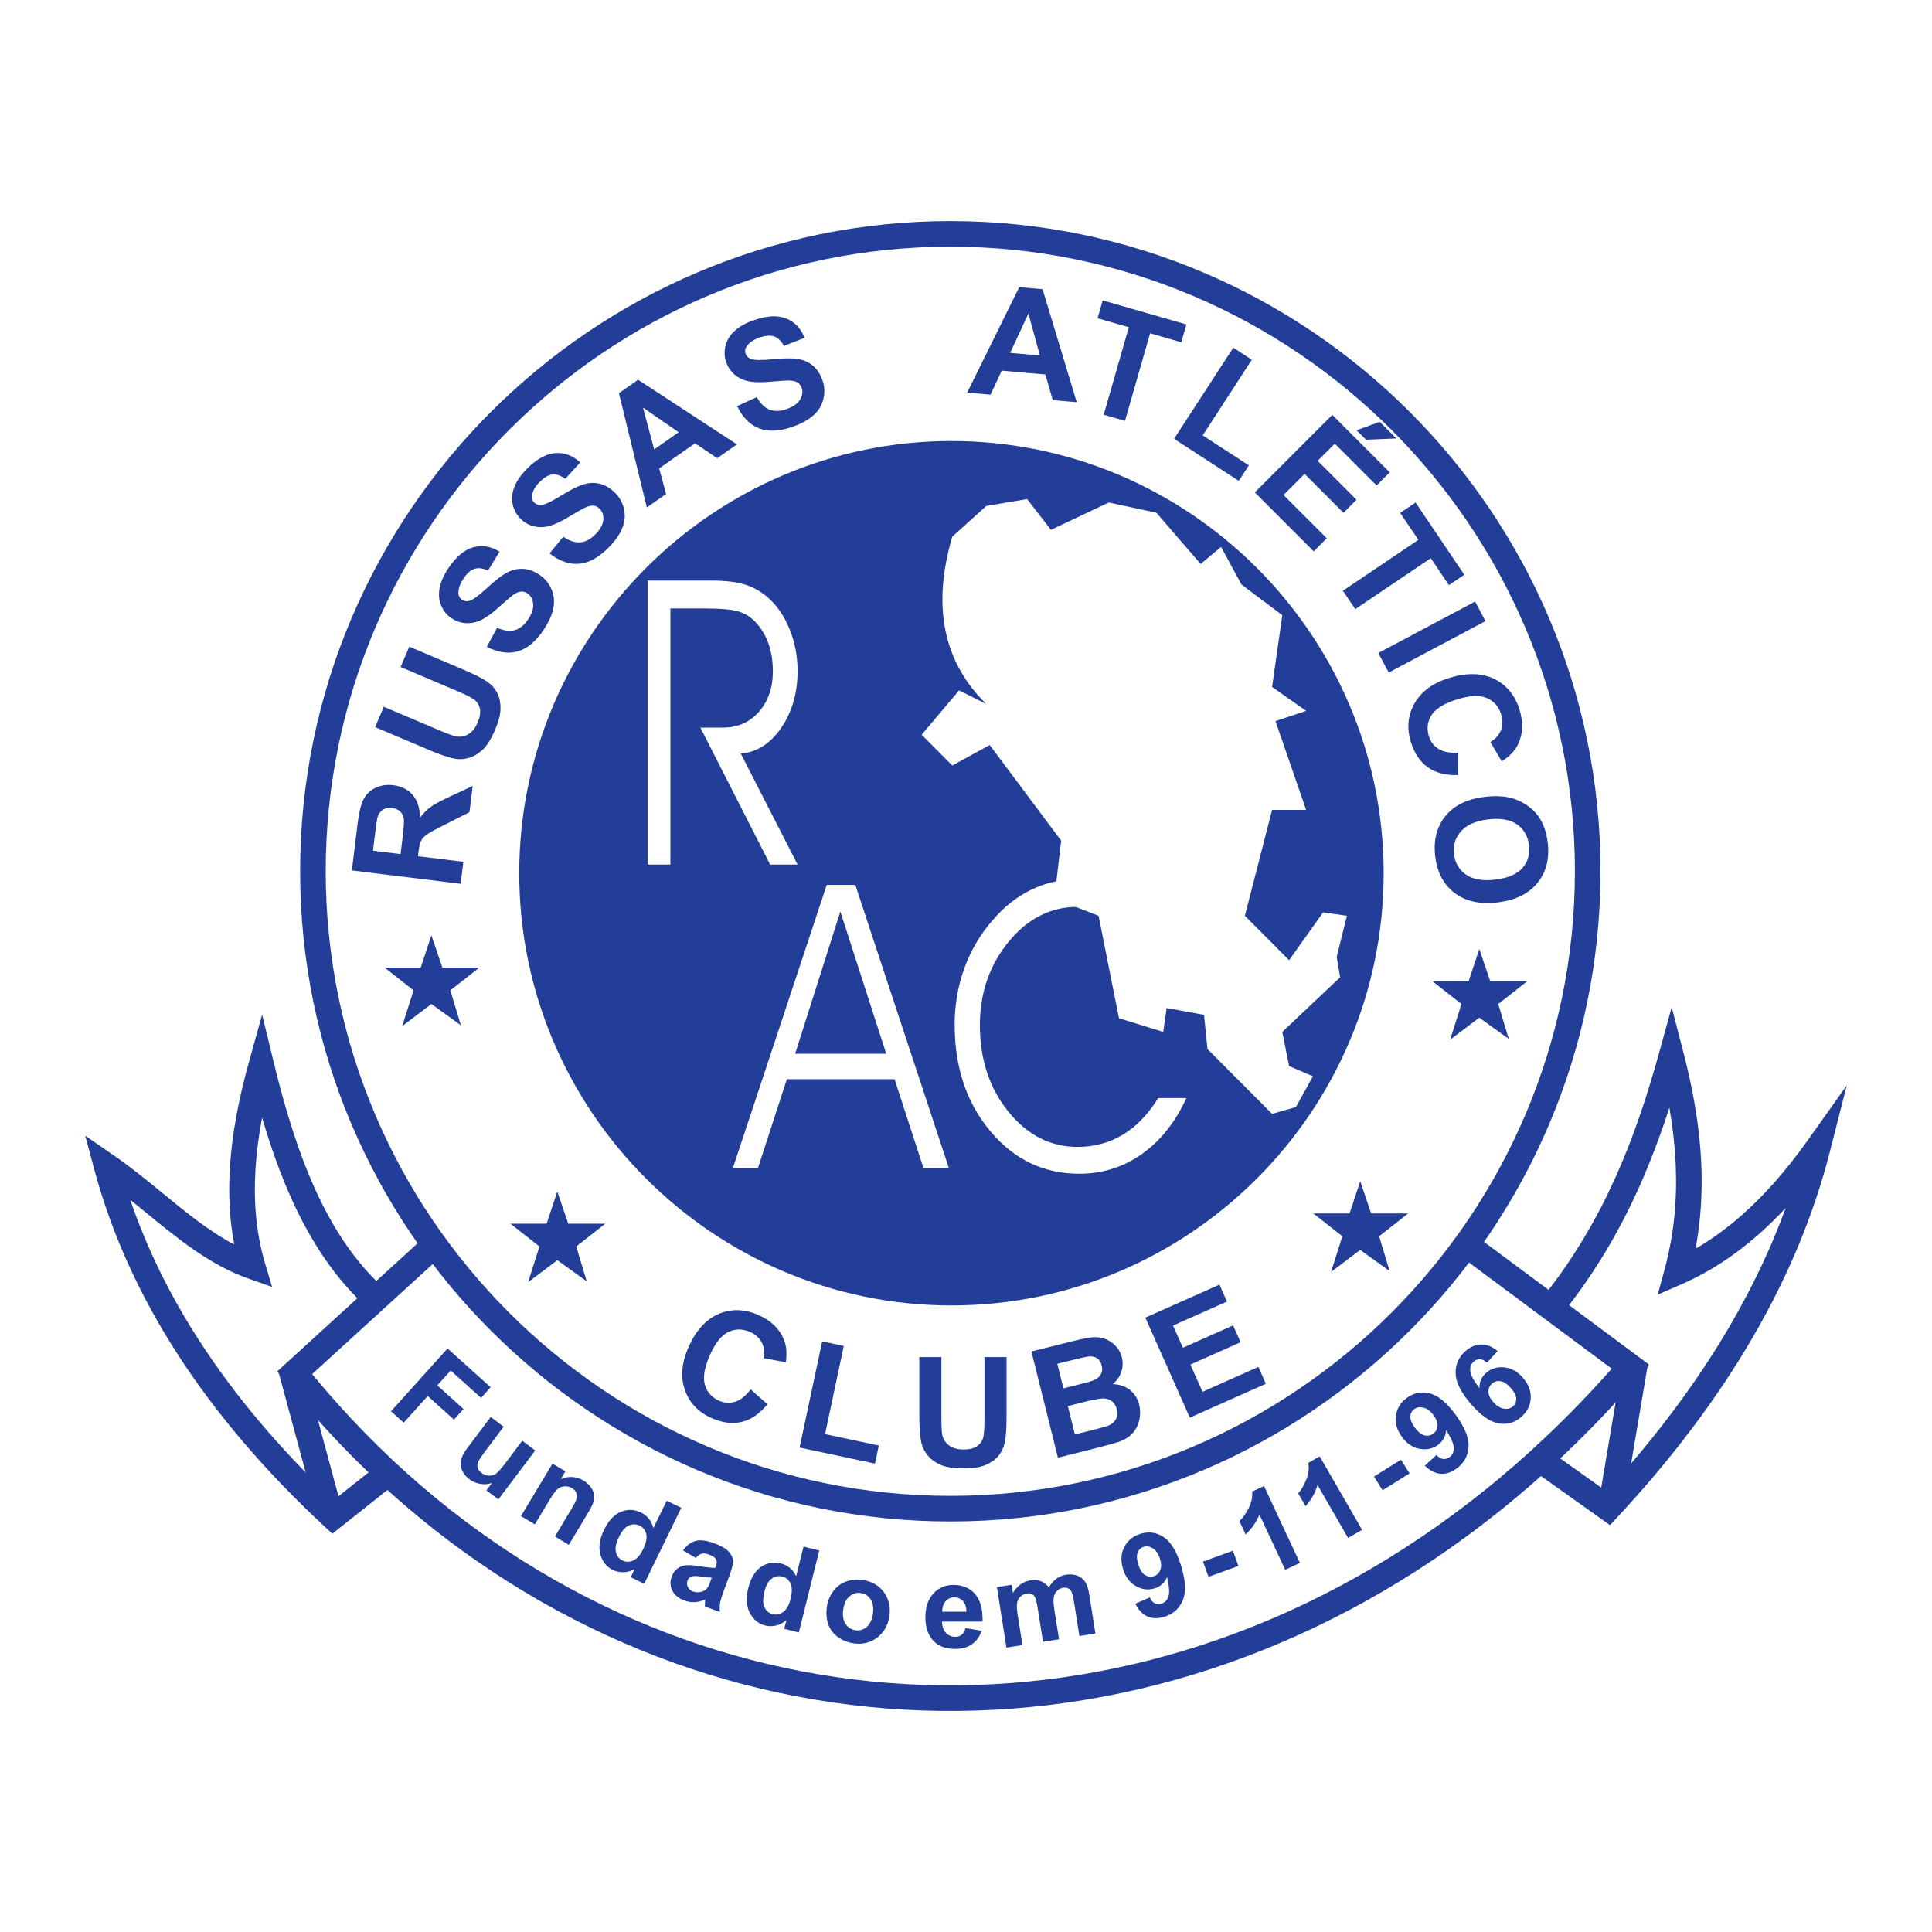 <?xml version="1.0" encoding="utf-8"?>
<!-- Generator: Adobe Illustrator 13.0.0, SVG Export Plug-In . SVG Version: 6.00 Build 14948)  -->
<!DOCTYPE svg PUBLIC "-//W3C//DTD SVG 1.0//EN" "http://www.w3.org/TR/2001/REC-SVG-20010904/DTD/svg10.dtd">
<svg version="1.0" id="Layer_1" xmlns="http://www.w3.org/2000/svg" xmlns:xlink="http://www.w3.org/1999/xlink" x="0px" y="0px"
	 width="192.756px" height="192.756px" viewBox="0 0 192.756 192.756" enable-background="new 0 0 192.756 192.756"
	 xml:space="preserve">
<g>
	<polygon fill-rule="evenodd" clip-rule="evenodd" fill="#FFFFFF" points="0,0 192.756,0 192.756,192.756 0,192.756 0,0 	"/>
	<path fill="#233E99" d="M43.641,125.689l-12.499,11.406c3.354,4.072,6.957,7.754,10.765,11.039
		c15.033,12.967,33.279,19.771,51.909,20.008c18.641,0.234,37.673-6.105,54.269-19.424c4.431-3.557,8.688-7.609,12.717-12.164
		l-15.323-11.396l1.516-2.045l16.431,12.219l1.1,0.818l-0.895,1.037c-4.399,5.1-9.071,9.602-13.948,13.516
		c-17.083,13.709-36.687,20.234-55.896,19.992c-19.22-0.242-38.04-7.26-53.545-20.637c-4.213-3.633-8.179-7.734-11.839-12.295
		l-0.749-0.934l0.884-0.807l13.389-12.219L43.641,125.689L43.641,125.689z"/>
	<path fill="#233E99" d="M94.814,22.058L94.814,22.058c17.866,0,34.083,7.285,45.833,19.036
		c11.751,11.751,19.035,27.968,19.036,45.833v0.001v0.001c0,17.865-7.285,34.082-19.036,45.833
		c-11.751,11.75-27.968,19.035-45.832,19.035h-0.001h0c-17.865,0-34.083-7.285-45.834-19.035
		c-11.75-11.752-19.035-27.969-19.036-45.833v-0.001v0c0-17.865,7.286-34.083,19.036-45.833s27.968-19.036,45.833-19.036H94.814
		L94.814,22.058z M94.815,24.611L94.815,24.611h-0.002c-17.16,0-32.738,6.999-44.027,18.288
		C39.497,54.188,32.498,69.767,32.497,86.927v0v0.001c0,17.159,6.999,32.737,18.288,44.026s26.868,18.287,44.028,18.287h0h0.001
		c17.159,0,32.737-6.998,44.026-18.287s18.288-26.867,18.288-44.027v-0.001v-0.001c0-17.16-6.999-32.738-18.287-44.027
		C127.554,31.61,111.975,24.611,94.815,24.611L94.815,24.611z"/>
	<path fill-rule="evenodd" clip-rule="evenodd" fill="#233E99" d="M94.927,44.001c23.751,0,43.122,19.372,43.122,43.122
		c0,23.75-19.371,43.121-43.122,43.121s-43.122-19.371-43.122-43.121C51.805,63.373,71.176,44.001,94.927,44.001L94.927,44.001z"/>
	<path fill="#233E99" d="M36.656,130.471c-3.177-2.861-5.567-6.49-7.454-10.607c-1.198-2.615-2.192-5.426-3.054-8.361
		c-0.329,1.746-0.556,3.475-0.659,5.18c-0.194,3.229,0.064,6.352,0.946,9.324l0.709,2.391l-2.354-0.83
		c-3.836-1.352-7.035-3.973-10.232-6.592c-0.521-0.428-1.043-0.855-1.564-1.275c1.635,4.789,3.921,9.459,6.859,14.016
		c3.535,5.479,8.014,10.793,13.438,15.941l4.569-3.621l1.586,1.994l-5.433,4.305l-0.859,0.682l-0.801-0.746
		c-5.939-5.525-10.821-11.252-14.644-17.18c-3.837-5.947-6.606-12.096-8.309-18.441l-0.896-3.342l2.851,1.965
		c1.694,1.166,3.256,2.447,4.818,3.727c2.341,1.92,4.682,3.838,7.198,5.164c-0.472-2.488-0.592-5.037-0.436-7.631
		c0.207-3.439,0.905-6.986,1.909-10.598l1.309-4.711l1.155,4.75c1.114,4.584,2.43,8.953,4.208,12.834
		c1.746,3.811,3.944,7.154,6.845,9.768L36.656,130.471L36.656,130.471z"/>
	<polygon fill="#233E99" points="30.254,136.254 34.176,150.771 31.692,151.33 27.77,136.812 30.254,136.254 	"/>
	<path fill="#233E99" d="M154.026,129.303c3.015-3.795,5.304-7.742,7.128-11.785c1.837-4.07,3.204-8.238,4.365-12.445l1.266-4.586
		l1.193,4.605c0.954,3.684,1.602,7.363,1.76,11.029c0.122,2.816-0.042,5.635-0.57,8.459c1.568-0.904,3.101-2.016,4.598-3.334
		c2.267-1.998,4.441-4.459,6.525-7.389l3.961-5.566l-1.687,6.619c-1.601,6.281-4.172,12.465-7.713,18.551
		c-3.527,6.064-8.016,12.025-13.464,17.883l-0.761,0.818l-0.91-0.648l-6.862-4.879l1.477-2.076l5.947,4.23
		c4.979-5.455,9.104-10.99,12.369-16.604c2.238-3.848,4.074-7.734,5.509-11.66c-0.888,0.949-1.789,1.828-2.705,2.635
		c-2.431,2.141-4.973,3.789-7.625,4.945l-2.439,1.062l0.699-2.562c0.938-3.451,1.248-6.91,1.099-10.375
		c-0.083-1.91-0.303-3.816-0.632-5.721c-0.877,2.715-1.88,5.404-3.075,8.057c-1.905,4.221-4.299,8.346-7.458,12.322L154.026,129.303
		L154.026,129.303z"/>
	<polygon fill="#233E99" points="164.408,136.137 162.004,150.35 159.48,150.029 161.885,135.818 164.408,136.137 	"/>
	<path fill-rule="evenodd" clip-rule="evenodd" fill="#233E99" d="M39.011,140.805l5.643-6.266l4.297,3.867l-0.955,1.062
		l-3.031-2.73l-1.334,1.484l2.616,2.355l-0.955,1.061l-2.616-2.355l-2.398,2.662L39.011,140.805L39.011,140.805z M48.526,148.689
		l0.551-0.73c-0.375,0.127-0.764,0.156-1.166,0.088c-0.402-0.068-0.765-0.225-1.086-0.467c-0.328-0.246-0.567-0.539-0.72-0.879
		c-0.151-0.34-0.188-0.684-0.109-1.033c0.081-0.348,0.294-0.752,0.641-1.211l2.325-3.086l1.291,0.973l-1.688,2.24
		c-0.518,0.688-0.811,1.125-0.879,1.316c-0.069,0.189-0.075,0.377-0.018,0.562c0.057,0.186,0.184,0.35,0.376,0.494
		c0.221,0.168,0.464,0.256,0.729,0.268c0.267,0.008,0.498-0.051,0.697-0.182c0.2-0.131,0.564-0.545,1.09-1.244l1.55-2.057
		l1.291,0.973l-3.676,4.879L48.526,148.689L48.526,148.689z M56.752,154.125l-1.385-0.832l1.605-2.674
		c0.34-0.564,0.529-0.949,0.57-1.15c0.041-0.199,0.021-0.389-0.057-0.561c-0.079-0.172-0.21-0.314-0.397-0.426
		c-0.241-0.146-0.496-0.209-0.765-0.191c-0.27,0.018-0.505,0.111-0.707,0.287c-0.201,0.174-0.477,0.555-0.829,1.139l-1.425,2.371
		l-1.385-0.83l3.146-5.236l1.286,0.771l-0.462,0.77c0.814-0.316,1.567-0.268,2.261,0.148c0.305,0.184,0.552,0.408,0.739,0.67
		c0.186,0.262,0.293,0.518,0.32,0.766c0.026,0.25,0.001,0.498-0.079,0.746c-0.079,0.248-0.239,0.574-0.482,0.977L56.752,154.125
		L56.752,154.125z M64.275,158.012l-1.349-0.656l0.394-0.807c-0.377,0.205-0.756,0.309-1.136,0.312
		c-0.38,0.004-0.725-0.068-1.035-0.221c-0.632-0.309-1.048-0.826-1.25-1.553c-0.2-0.727-0.08-1.547,0.363-2.455
		c0.454-0.932,1.019-1.533,1.692-1.803c0.673-0.271,1.347-0.244,2.015,0.082c0.612,0.299,1.019,0.814,1.218,1.543l1.332-2.73
		l1.453,0.709L64.275,158.012L64.275,158.012z M61.794,153.258c-0.286,0.586-0.411,1.049-0.377,1.391
		c0.049,0.492,0.284,0.842,0.704,1.047c0.336,0.164,0.689,0.158,1.062-0.01c0.372-0.172,0.697-0.539,0.973-1.104
		c0.307-0.631,0.414-1.143,0.324-1.529c-0.093-0.387-0.316-0.668-0.672-0.844c-0.344-0.166-0.699-0.17-1.065-0.01
		C62.376,152.359,62.061,152.711,61.794,153.258L61.794,153.258z M69.429,155.434l-1.288-0.75c0.357-0.5,0.772-0.812,1.248-0.943
		c0.477-0.127,1.086-0.057,1.832,0.215c0.679,0.246,1.153,0.512,1.427,0.793c0.271,0.281,0.432,0.568,0.477,0.865
		c0.044,0.295-0.052,0.773-0.292,1.434l-0.662,1.768c-0.183,0.502-0.295,0.885-0.333,1.143c-0.039,0.254-0.04,0.547-0.007,0.869
		l-1.503-0.549c-0.002-0.115,0.002-0.283,0.018-0.5c0.008-0.1,0.011-0.166,0.011-0.199c-0.352,0.158-0.697,0.246-1.039,0.266
		c-0.341,0.018-0.679-0.035-1.015-0.156c-0.591-0.215-0.999-0.545-1.222-0.988c-0.225-0.445-0.247-0.912-0.068-1.404
		c0.117-0.322,0.3-0.584,0.548-0.781c0.248-0.199,0.536-0.312,0.864-0.348c0.328-0.033,0.774-0.004,1.337,0.086
		c0.757,0.125,1.295,0.18,1.61,0.164l0.055-0.15c0.107-0.295,0.11-0.527,0.012-0.705c-0.099-0.176-0.348-0.336-0.748-0.482
		c-0.271-0.1-0.501-0.121-0.691-0.07C69.811,155.059,69.621,155.199,69.429,155.434L69.429,155.434z M71.012,157.404
		c-0.217-0.006-0.553-0.039-1.009-0.104c-0.454-0.062-0.761-0.074-0.922-0.037c-0.25,0.07-0.414,0.211-0.492,0.428
		c-0.078,0.213-0.065,0.426,0.037,0.639c0.103,0.213,0.275,0.363,0.521,0.453c0.274,0.1,0.568,0.104,0.882,0.016
		c0.234-0.07,0.415-0.193,0.545-0.373c0.087-0.113,0.196-0.354,0.328-0.719L71.012,157.404L71.012,157.404z M79.699,162.871
		l-1.456-0.363l0.217-0.869c-0.327,0.277-0.675,0.459-1.046,0.543c-0.371,0.082-0.723,0.082-1.059-0.002
		c-0.682-0.17-1.197-0.59-1.545-1.26c-0.347-0.668-0.4-1.496-0.155-2.477c0.25-1.006,0.678-1.711,1.28-2.115
		c0.602-0.404,1.266-0.518,1.988-0.338c0.661,0.164,1.166,0.584,1.512,1.256l0.735-2.947l1.568,0.391L79.699,162.871L79.699,162.871
		z M76.285,158.736c-0.158,0.633-0.184,1.111-0.08,1.439c0.149,0.471,0.453,0.764,0.906,0.877c0.362,0.09,0.707,0.012,1.037-0.23
		c0.328-0.244,0.57-0.672,0.723-1.281c0.169-0.68,0.168-1.203-0.001-1.562c-0.171-0.361-0.448-0.59-0.833-0.686
		c-0.372-0.092-0.719-0.021-1.044,0.211C76.667,157.736,76.431,158.148,76.285,158.736L76.285,158.736z M82.504,160.27
		c0.074-0.531,0.279-1.027,0.61-1.488c0.332-0.459,0.757-0.789,1.274-0.982c0.517-0.195,1.072-0.252,1.665-0.168
		c0.914,0.129,1.623,0.531,2.125,1.209c0.501,0.678,0.688,1.469,0.56,2.377c-0.128,0.914-0.531,1.631-1.205,2.15
		c-0.676,0.52-1.46,0.715-2.356,0.588c-0.556-0.078-1.066-0.275-1.534-0.598s-0.8-0.742-0.994-1.264
		C82.456,161.572,82.406,160.965,82.504,160.27L82.504,160.27z M84.133,160.586c-0.084,0.6-0.007,1.078,0.234,1.438
		c0.239,0.359,0.569,0.568,0.987,0.627s0.79-0.051,1.117-0.33c0.329-0.279,0.536-0.723,0.621-1.33
		c0.083-0.592,0.005-1.068-0.233-1.428c-0.237-0.359-0.565-0.566-0.983-0.625c-0.418-0.061-0.792,0.051-1.121,0.33
		C84.423,159.545,84.217,159.986,84.133,160.586L84.133,160.586z M96.333,162.432l1.612,0.268c-0.208,0.592-0.534,1.041-0.981,1.35
		c-0.446,0.311-1.005,0.463-1.677,0.463c-1.062,0-1.848-0.346-2.358-1.041c-0.402-0.555-0.604-1.258-0.604-2.104
		c0-1.014,0.265-1.807,0.795-2.381c0.528-0.572,1.198-0.859,2.007-0.859c0.909,0,1.625,0.301,2.152,0.9
		c0.525,0.602,0.776,1.521,0.754,2.76h-4.051c0.012,0.479,0.141,0.852,0.391,1.117c0.25,0.268,0.562,0.4,0.933,0.4
		c0.253,0,0.466-0.068,0.638-0.207C96.116,162.959,96.248,162.736,96.333,162.432L96.333,162.432z M96.426,160.797
		c-0.012-0.469-0.131-0.824-0.361-1.068c-0.23-0.242-0.511-0.365-0.841-0.365c-0.353,0-0.644,0.131-0.874,0.387
		c-0.23,0.256-0.344,0.605-0.34,1.047H96.426L96.426,160.797z M99.46,158.346l1.472-0.232l0.131,0.822
		c0.424-0.723,1.002-1.143,1.729-1.258c0.386-0.062,0.734-0.035,1.042,0.078c0.311,0.115,0.581,0.318,0.814,0.611
		c0.213-0.363,0.462-0.65,0.743-0.857s0.597-0.338,0.945-0.395c0.442-0.07,0.833-0.037,1.168,0.094s0.605,0.359,0.812,0.684
		c0.151,0.24,0.271,0.648,0.363,1.225l0.61,3.855l-1.596,0.254l-0.546-3.447c-0.095-0.6-0.21-0.977-0.349-1.135
		c-0.184-0.203-0.428-0.281-0.734-0.232c-0.226,0.035-0.424,0.135-0.6,0.305c-0.175,0.166-0.284,0.389-0.33,0.666
		c-0.045,0.277-0.024,0.701,0.065,1.268l0.459,2.898l-1.596,0.252l-0.524-3.307c-0.093-0.586-0.182-0.961-0.265-1.123
		c-0.083-0.16-0.192-0.273-0.324-0.338c-0.133-0.064-0.301-0.082-0.507-0.049c-0.246,0.039-0.457,0.141-0.631,0.305
		c-0.178,0.164-0.288,0.377-0.334,0.643c-0.046,0.264-0.023,0.684,0.068,1.262l0.465,2.934l-1.597,0.252L99.46,158.346
		L99.46,158.346z M113.271,159.998l1.446-0.623c0.131,0.293,0.295,0.488,0.494,0.588c0.198,0.1,0.424,0.111,0.677,0.033
		c0.319-0.098,0.545-0.326,0.679-0.688c0.136-0.361,0.093-1.014-0.128-1.959c-0.251,0.572-0.668,0.945-1.25,1.123
		c-0.635,0.195-1.259,0.117-1.867-0.23c-0.61-0.35-1.036-0.916-1.275-1.701c-0.251-0.818-0.208-1.553,0.125-2.201
		c0.332-0.648,0.875-1.09,1.626-1.318c0.818-0.25,1.586-0.139,2.305,0.334c0.718,0.473,1.299,1.432,1.741,2.879
		c0.451,1.477,0.502,2.623,0.155,3.443c-0.348,0.818-0.959,1.363-1.836,1.631c-0.631,0.193-1.191,0.182-1.683-0.035
		C113.988,161.055,113.585,160.631,113.271,159.998L113.271,159.998z M115.738,155.551c-0.153-0.5-0.386-0.852-0.698-1.057
		c-0.313-0.205-0.623-0.262-0.923-0.17c-0.285,0.088-0.489,0.273-0.608,0.557c-0.12,0.283-0.102,0.682,0.056,1.195
		c0.159,0.521,0.38,0.873,0.658,1.053c0.279,0.182,0.574,0.225,0.882,0.131c0.297-0.092,0.513-0.285,0.644-0.582
		C115.881,156.381,115.877,156.004,115.738,155.551L115.738,155.551z M120.577,157.322l-0.552-1.52l2.983-1.086l0.552,1.52
		L120.577,157.322L120.577,157.322z M129.693,155.936l-1.465,0.684l-2.575-5.521c-0.301,0.752-0.759,1.416-1.373,1.992l-0.62-1.33
		c0.322-0.301,0.629-0.732,0.914-1.291s0.403-1.109,0.352-1.654l1.188-0.553L129.693,155.936L129.693,155.936z M135.898,152.633
		l-1.399,0.807l-3.046-5.275c-0.235,0.775-0.633,1.477-1.195,2.104l-0.733-1.27c0.295-0.328,0.562-0.785,0.799-1.365
		c0.234-0.582,0.304-1.141,0.205-1.678l1.136-0.656L135.898,152.633L135.898,152.633z M137.941,148.686l-0.856-1.371l2.692-1.682
		l0.856,1.371L137.941,148.686L137.941,148.686z M142.153,146.227l1.164-1.061c0.22,0.234,0.438,0.367,0.659,0.396
		s0.437-0.035,0.651-0.189c0.27-0.197,0.408-0.486,0.417-0.871c0.011-0.387-0.242-0.99-0.759-1.811
		c-0.051,0.621-0.323,1.111-0.816,1.469c-0.536,0.391-1.151,0.52-1.841,0.389c-0.69-0.131-1.276-0.527-1.759-1.191
		c-0.504-0.693-0.702-1.4-0.599-2.123c0.103-0.721,0.472-1.314,1.107-1.777c0.692-0.502,1.455-0.646,2.288-0.434
		c0.832,0.213,1.694,0.932,2.584,2.156c0.907,1.248,1.328,2.316,1.268,3.205c-0.062,0.887-0.463,1.6-1.205,2.139
		c-0.533,0.389-1.066,0.561-1.602,0.514C143.177,146.992,142.656,146.723,142.153,146.227L142.153,146.227z M143.038,141.217
		c-0.307-0.422-0.642-0.68-1.004-0.77c-0.363-0.094-0.674-0.045-0.928,0.139c-0.241,0.176-0.374,0.418-0.394,0.725
		c-0.022,0.307,0.126,0.678,0.441,1.113c0.32,0.439,0.643,0.699,0.965,0.779c0.323,0.08,0.616,0.025,0.876-0.164
		c0.252-0.182,0.393-0.436,0.42-0.758C143.444,141.957,143.317,141.602,143.038,141.217L143.038,141.217z M149.418,134.797
		l-1.067,1.156c-0.24-0.219-0.472-0.332-0.694-0.344c-0.223-0.01-0.431,0.07-0.625,0.238c-0.256,0.223-0.374,0.529-0.351,0.918
		c0.022,0.385,0.33,0.963,0.919,1.736c-0.006-0.623,0.214-1.131,0.666-1.523c0.51-0.443,1.114-0.627,1.815-0.555
		c0.699,0.07,1.316,0.414,1.85,1.027c0.566,0.652,0.829,1.34,0.79,2.066c-0.04,0.723-0.36,1.348-0.959,1.869
		c-0.642,0.557-1.388,0.768-2.235,0.629c-0.847-0.141-1.766-0.779-2.755-1.916c-1.014-1.166-1.529-2.193-1.546-3.084
		c-0.018-0.891,0.318-1.635,1.008-2.234c0.482-0.42,1.001-0.631,1.553-0.639C148.339,134.139,148.882,134.357,149.418,134.797
		L149.418,134.797z M148.966,139.861c0.345,0.396,0.701,0.623,1.07,0.68c0.37,0.059,0.673-0.016,0.907-0.219
		c0.227-0.197,0.336-0.447,0.334-0.756s-0.181-0.662-0.529-1.064c-0.359-0.412-0.703-0.646-1.034-0.699
		c-0.329-0.051-0.615,0.029-0.858,0.24c-0.234,0.203-0.353,0.469-0.354,0.791C148.497,139.16,148.654,139.502,148.966,139.861
		L148.966,139.861z"/>
	<path fill-rule="evenodd" clip-rule="evenodd" fill="#233E99" d="M45.961,88.176l-10.855-1.333l0.566-4.615
		c0.143-1.16,0.345-1.989,0.604-2.491c0.26-0.502,0.658-0.881,1.194-1.136c0.539-0.254,1.127-0.341,1.769-0.263
		c0.814,0.1,1.459,0.423,1.931,0.966c0.47,0.543,0.718,1.302,0.737,2.271c0.336-0.441,0.688-0.796,1.057-1.063
		c0.369-0.268,1.006-0.61,1.915-1.03l2.281-1.067l-0.322,2.621l-2.558,1.294c-0.913,0.46-1.491,0.779-1.736,0.959
		c-0.245,0.181-0.421,0.382-0.533,0.604c-0.109,0.222-0.195,0.584-0.257,1.089l-0.055,0.443l4.532,0.556L45.961,88.176
		L45.961,88.176z M39.965,85.213l0.199-1.62c0.129-1.052,0.167-1.714,0.11-1.988c-0.057-0.271-0.186-0.495-0.384-0.671
		c-0.199-0.173-0.461-0.282-0.787-0.322c-0.366-0.045-0.672,0.018-0.92,0.185c-0.249,0.167-0.424,0.425-0.528,0.774
		c-0.045,0.174-0.123,0.706-0.232,1.595l-0.21,1.708L39.965,85.213L39.965,85.213z M37.428,72.543l0.862-2.032l5.452,2.314
		c0.865,0.367,1.439,0.58,1.715,0.639c0.449,0.089,0.868,0.021,1.255-0.2c0.39-0.222,0.705-0.617,0.945-1.184
		c0.245-0.576,0.312-1.062,0.2-1.456c-0.11-0.393-0.326-0.692-0.644-0.896c-0.318-0.208-0.876-0.477-1.673-0.816l-5.569-2.363
		l0.863-2.032l5.288,2.244c1.209,0.514,2.04,0.93,2.492,1.252c0.453,0.322,0.787,0.702,1.006,1.143
		c0.217,0.441,0.323,0.953,0.317,1.532c-0.006,0.581-0.18,1.271-0.518,2.067c-0.408,0.961-0.828,1.643-1.261,2.045
		c-0.434,0.403-0.888,0.672-1.364,0.81c-0.477,0.138-0.93,0.17-1.357,0.096c-0.633-0.111-1.512-0.407-2.64-0.885L37.428,72.543
		L37.428,72.543z M48.57,64.532l1.027-1.9c0.67,0.299,1.256,0.377,1.759,0.237c0.499-0.139,0.938-0.484,1.314-1.042
		c0.397-0.589,0.573-1.118,0.523-1.585c-0.047-0.468-0.237-0.814-0.571-1.04c-0.215-0.145-0.439-0.204-0.675-0.178
		c-0.236,0.021-0.515,0.153-0.837,0.394c-0.22,0.162-0.681,0.563-1.385,1.197c-0.905,0.818-1.669,1.304-2.29,1.459
		c-0.874,0.221-1.67,0.09-2.388-0.394c-0.462-0.312-0.805-0.733-1.031-1.267c-0.225-0.533-0.276-1.117-0.155-1.751
		c0.125-0.635,0.419-1.299,0.889-1.996c0.769-1.14,1.595-1.827,2.482-2.067c0.887-0.237,1.756-0.09,2.61,0.443l-1.154,1.884
		c-0.52-0.237-0.969-0.294-1.345-0.173c-0.378,0.119-0.74,0.438-1.088,0.953c-0.359,0.532-0.533,1.022-0.516,1.47
		c0.009,0.288,0.131,0.512,0.365,0.67c0.215,0.145,0.46,0.178,0.735,0.099c0.35-0.099,0.931-0.524,1.74-1.274
		c0.812-0.748,1.474-1.26,1.985-1.536c0.514-0.274,1.045-0.401,1.599-0.381c0.553,0.023,1.115,0.227,1.688,0.613
		c0.519,0.351,0.91,0.823,1.167,1.417c0.259,0.595,0.322,1.23,0.186,1.906c-0.134,0.677-0.469,1.41-1,2.197
		c-0.773,1.146-1.631,1.849-2.575,2.106C50.684,65.251,49.663,65.098,48.57,64.532L48.57,64.532z M54.831,55.212l1.371-1.669
		c0.601,0.421,1.161,0.61,1.682,0.569c0.517-0.042,1.014-0.297,1.489-0.772c0.502-0.502,0.776-0.989,0.816-1.457
		c0.043-0.468-0.078-0.844-0.362-1.128c-0.183-0.184-0.392-0.285-0.628-0.305c-0.235-0.023-0.535,0.053-0.896,0.227
		c-0.247,0.117-0.776,0.423-1.588,0.911c-1.044,0.63-1.887,0.961-2.526,0.996c-0.9,0.05-1.656-0.23-2.269-0.843
		c-0.394-0.395-0.65-0.873-0.771-1.44c-0.119-0.565-0.058-1.149,0.182-1.749c0.243-0.599,0.659-1.195,1.253-1.789
		c0.972-0.973,1.914-1.489,2.83-1.556c0.917-0.063,1.741,0.247,2.478,0.932l-1.492,1.63c-0.465-0.332-0.895-0.474-1.288-0.427
		c-0.394,0.045-0.811,0.288-1.25,0.727c-0.454,0.454-0.718,0.902-0.787,1.345c-0.047,0.285,0.03,0.527,0.23,0.728
		c0.184,0.184,0.417,0.263,0.702,0.238c0.362-0.031,1.013-0.337,1.952-0.918c0.94-0.58,1.687-0.956,2.242-1.129
		c0.556-0.171,1.102-0.195,1.642-0.068c0.538,0.128,1.051,0.436,1.54,0.924c0.443,0.442,0.736,0.981,0.875,1.613
		c0.141,0.634,0.081,1.269-0.182,1.906c-0.261,0.639-0.729,1.295-1.401,1.966c-0.978,0.978-1.953,1.503-2.929,1.576
		C56.769,56.321,55.796,55.976,54.831,55.212L54.831,55.212z M73.525,44.337l-1.969,1.378l-2.208-1.488l-3.582,2.508l0.687,2.553
		l-1.919,1.343L61.752,39.23l1.913-1.339L73.525,44.337L73.525,44.337z M67.712,43.126l-3.563-2.46l1.119,4.172L67.712,43.126
		L67.712,43.126z M73.544,40.519l1.963-0.899c0.355,0.643,0.776,1.058,1.262,1.249c0.482,0.189,1.041,0.177,1.677-0.042
		c0.671-0.231,1.131-0.548,1.372-0.952c0.244-0.402,0.3-0.792,0.169-1.173c-0.084-0.245-0.228-0.428-0.432-0.549
		c-0.201-0.125-0.503-0.188-0.905-0.189c-0.272-0.003-0.883,0.04-1.827,0.123c-1.215,0.108-2.118,0.037-2.707-0.212
		c-0.832-0.349-1.388-0.933-1.67-1.752c-0.182-0.527-0.201-1.07-0.062-1.632c0.141-0.56,0.452-1.058,0.93-1.492
		c0.481-0.432,1.117-0.786,1.911-1.059c1.3-0.448,2.373-0.5,3.226-0.158c0.852,0.345,1.457,0.985,1.818,1.924l-2.056,0.811
		c-0.272-0.501-0.597-0.818-0.97-0.948c-0.374-0.132-0.854-0.096-1.442,0.106c-0.606,0.208-1.042,0.496-1.297,0.863
		c-0.167,0.235-0.204,0.488-0.112,0.755c0.084,0.246,0.26,0.419,0.527,0.521c0.338,0.131,1.059,0.142,2.156,0.031
		c1.099-0.109,1.936-0.12,2.51-0.032c0.575,0.09,1.076,0.308,1.506,0.658c0.428,0.351,0.754,0.853,0.979,1.505
		c0.204,0.592,0.232,1.205,0.079,1.833c-0.151,0.631-0.483,1.176-0.999,1.634c-0.515,0.46-1.223,0.844-2.121,1.153
		c-1.308,0.45-2.415,0.496-3.323,0.132C74.799,42.365,74.076,41.628,73.544,40.519L73.544,40.519z M107.426,40.13l-2.395-0.21
		l-0.734-2.559l-4.355-0.381l-1.115,2.396l-2.333-0.204l5.197-10.523l2.326,0.204L107.426,40.13L107.426,40.13z M103.752,35.466
		l-1.148-4.175l-1.824,3.915L103.752,35.466L103.752,35.466z M110.119,41.38l2.504-8.733l-3.118-0.895l0.51-1.779l8.354,2.396
		l-0.511,1.779l-3.11-0.892l-2.505,8.733L110.119,41.38L110.119,41.38z M117.139,43.784l5.907-9.097l1.852,1.202l-4.903,7.552
		l4.604,2.99l-1.004,1.546L117.139,43.784L117.139,43.784z M125.192,49.127l7.732-7.733l5.733,5.733l-1.309,1.309l-4.172-4.172
		l-1.715,1.714l3.882,3.882l-1.302,1.301l-3.882-3.881l-2.104,2.104l4.319,4.319l-1.304,1.304L125.192,49.127L125.192,49.127z
		 M135.351,42.934l2.305-0.85l1.662,1.662l-3.029,0.126L135.351,42.934L135.351,42.934z M133.981,58.941l7.532-5.081l-1.814-2.689
		l1.535-1.035l4.86,7.205l-1.535,1.035l-1.81-2.683l-7.532,5.081L133.981,58.941L133.981,58.941z M137.515,65.151l9.656-5.134
		l1.037,1.949l-9.656,5.134L137.515,65.151L137.515,65.151z M145.485,75.088l-0.022,2.243c-1.237,0.035-2.244-0.227-3.023-0.788
		c-0.774-0.559-1.336-1.402-1.68-2.524c-0.424-1.388-0.299-2.675,0.376-3.858c0.676-1.184,1.837-2.029,3.48-2.531
		c1.741-0.532,3.23-0.495,4.47,0.108c1.236,0.605,2.079,1.638,2.527,3.104c0.392,1.278,0.332,2.433-0.182,3.463
		c-0.3,0.614-0.834,1.166-1.599,1.66l-1.139-1.939c0.506-0.288,0.855-0.677,1.049-1.167c0.194-0.488,0.204-1.013,0.033-1.573
		c-0.237-0.775-0.707-1.32-1.412-1.632c-0.703-0.312-1.677-0.278-2.924,0.103c-1.322,0.404-2.192,0.929-2.606,1.577
		c-0.418,0.646-0.509,1.351-0.276,2.11c0.172,0.562,0.497,0.991,0.979,1.285C144.016,75.026,144.666,75.144,145.485,75.088
		L145.485,75.088z M148.092,79.509c1.106-0.136,2.055-0.085,2.846,0.153c0.581,0.18,1.12,0.455,1.612,0.829
		c0.489,0.374,0.873,0.801,1.147,1.283c0.372,0.642,0.609,1.403,0.718,2.288c0.196,1.6-0.143,2.939-1.018,4.022
		c-0.873,1.082-2.193,1.731-3.96,1.948c-1.754,0.215-3.183-0.094-4.291-0.925c-1.104-0.831-1.757-2.044-1.952-3.637
		c-0.198-1.615,0.137-2.959,1.003-4.033C145.066,80.363,146.365,79.721,148.092,79.509L148.092,79.509z M148.441,81.757
		c-1.228,0.151-2.125,0.551-2.69,1.195c-0.564,0.647-0.792,1.406-0.685,2.28c0.106,0.872,0.509,1.551,1.209,2.035
		c0.698,0.481,1.676,0.646,2.934,0.492c1.244-0.152,2.138-0.54,2.686-1.158c0.544-0.621,0.761-1.384,0.65-2.286
		c-0.111-0.905-0.512-1.595-1.198-2.072C150.659,81.767,149.692,81.604,148.441,81.757L148.441,81.757z"/>
	<path fill-rule="evenodd" clip-rule="evenodd" fill="#233E99" d="M74.892,138.619l1.676,1.486
		c-0.785,0.955-1.642,1.543-2.574,1.762c-0.929,0.219-1.932,0.09-3.003-0.387c-1.324-0.59-2.212-1.529-2.662-2.811
		c-0.449-1.287-0.325-2.715,0.373-4.283c0.74-1.66,1.744-2.758,3.01-3.297c1.266-0.535,2.597-0.494,3.995,0.129
		c1.22,0.543,2.051,1.344,2.492,2.406c0.266,0.627,0.332,1.391,0.204,2.293l-2.207-0.414c0.114-0.568,0.05-1.088-0.192-1.555
		c-0.241-0.467-0.63-0.816-1.165-1.055c-0.738-0.33-1.458-0.332-2.155-0.006c-0.696,0.326-1.308,1.082-1.838,2.271
		c-0.562,1.262-0.736,2.262-0.519,2.998c0.214,0.738,0.686,1.268,1.41,1.592c0.537,0.238,1.072,0.273,1.61,0.104
		C73.882,139.686,74.397,139.271,74.892,138.619L74.892,138.619z M79.777,144.422l2.252-10.594l2.157,0.459l-1.869,8.793
		l5.362,1.141l-0.383,1.801L79.777,144.422L79.777,144.422z M91.719,135.395h2.205v5.914c0,0.938,0.028,1.549,0.082,1.826
		c0.094,0.447,0.321,0.805,0.674,1.074c0.356,0.273,0.841,0.408,1.457,0.408c0.625,0,1.098-0.127,1.416-0.385
		c0.318-0.254,0.509-0.568,0.572-0.941c0.066-0.373,0.097-0.99,0.097-1.855v-6.041h2.205v5.736c0,1.312-0.059,2.238-0.179,2.779
		c-0.119,0.541-0.338,0.996-0.658,1.369s-0.75,0.67-1.284,0.891c-0.536,0.221-1.238,0.33-2.103,0.33
		c-1.042,0-1.833-0.119-2.372-0.359c-0.539-0.242-0.964-0.555-1.277-0.939c-0.312-0.383-0.518-0.787-0.617-1.211
		c-0.146-0.625-0.217-1.547-0.217-2.771V135.395L91.719,135.395z M102.905,134.838l4.236-1.055c0.839-0.209,1.474-0.332,1.903-0.363
		c0.43-0.033,0.833,0.021,1.215,0.162c0.381,0.141,0.723,0.367,1.032,0.684c0.309,0.312,0.521,0.701,0.635,1.156
		c0.123,0.496,0.104,0.986-0.06,1.467c-0.165,0.482-0.45,0.883-0.854,1.203c0.69,0.027,1.269,0.225,1.727,0.59
		c0.461,0.367,0.767,0.857,0.919,1.469c0.12,0.48,0.126,0.977,0.016,1.49c-0.112,0.51-0.326,0.951-0.646,1.318
		c-0.319,0.369-0.757,0.656-1.311,0.861c-0.346,0.127-1.201,0.365-2.562,0.715l-3.606,0.9L102.905,134.838L102.905,134.838z
		 M105.487,136.068l0.61,2.449l1.401-0.348c0.834-0.209,1.349-0.35,1.545-0.426c0.354-0.133,0.612-0.33,0.77-0.592
		s0.192-0.564,0.106-0.908c-0.082-0.328-0.237-0.572-0.468-0.732c-0.234-0.158-0.533-0.215-0.899-0.168
		c-0.219,0.029-0.831,0.168-1.837,0.418L105.487,136.068L105.487,136.068z M106.537,140.283l0.706,2.832l1.979-0.494
		c0.772-0.193,1.257-0.334,1.452-0.43c0.305-0.137,0.527-0.344,0.672-0.615c0.145-0.275,0.171-0.602,0.077-0.977
		c-0.079-0.318-0.227-0.566-0.434-0.75c-0.211-0.184-0.474-0.291-0.79-0.32s-0.963,0.08-1.935,0.322L106.537,140.283
		L106.537,140.283z M118.711,141.439l-4.442-9.977l7.396-3.293l0.751,1.688l-5.382,2.396l0.984,2.213l5.008-2.23l0.748,1.68
		l-5.008,2.23l1.209,2.715l5.572-2.482l0.749,1.682L118.711,141.439L118.711,141.439z"/>
	<polygon fill-rule="evenodd" clip-rule="evenodd" fill="#233E99" points="40.132,102.369 41.261,98.805 38.367,96.534 
		41.977,96.534 43.043,93.32 44.135,96.534 47.827,96.534 44.93,98.805 45.979,102.287 43.043,100.168 40.132,102.369 	"/>
	<polygon fill-rule="evenodd" clip-rule="evenodd" fill="#233E99" points="144.68,103.732 145.809,100.168 142.914,97.896 
		146.524,97.896 147.591,94.683 148.682,97.896 152.374,97.896 149.478,100.168 150.527,103.65 147.591,101.531 144.68,103.732 	"/>
	<polygon fill-rule="evenodd" clip-rule="evenodd" fill="#233E99" points="52.691,127.926 53.821,124.361 50.926,122.09 
		54.536,122.09 55.603,118.877 56.694,122.09 60.386,122.09 57.49,124.361 58.539,127.844 55.603,125.727 52.691,127.926 	"/>
	<polygon fill-rule="evenodd" clip-rule="evenodd" fill="#233E99" points="132.799,126.902 133.928,123.34 131.034,121.068 
		134.644,121.068 135.71,117.855 136.802,121.068 140.493,121.068 137.597,123.34 138.646,126.82 135.71,124.703 132.799,126.902 	
		"/>
	<path fill-rule="evenodd" clip-rule="evenodd" fill="#FFFFFF" d="M66.884,60.706v25.549h-2.27V57.923h6.299
		c1.385,0,2.495,0.127,3.341,0.379c0.841,0.252,1.605,0.67,2.292,1.255c0.934,0.791,1.671,1.847,2.215,3.175
		c0.544,1.321,0.813,2.723,0.813,4.204c0,2.192-0.539,4.078-1.616,5.659c-1.083,1.587-2.429,2.451-4.05,2.59l5.666,11.071h-2.737
		l-6.958-13.661h2.22c1.484,0,2.687-0.524,3.616-1.574c0.929-1.049,1.396-2.404,1.396-4.051c0-0.997-0.143-1.906-0.429-2.723
		c-0.28-0.817-0.704-1.527-1.264-2.139c-0.462-0.505-1.017-0.863-1.666-1.083c-0.648-0.212-1.808-0.319-3.473-0.319H66.884
		L66.884,60.706z"/>
	<path fill-rule="evenodd" clip-rule="evenodd" fill="#FFFFFF" d="M75.621,116.539H73.12l9.363-28.252h2.852l9.334,28.252h-2.534
		l-2.885-8.869H78.506L75.621,116.539L75.621,116.539z M88.418,105.129l-4.577-14.186l-4.509,14.186H88.418L88.418,105.129z
		 M115.716,95.598c-1.081-1.754-2.291-3.053-3.633-3.88c-1.335-0.828-2.862-1.239-4.57-1.239c-2.688,0-4.984,1.166-6.892,3.491
		c-1.906,2.331-2.856,5.099-2.856,8.312c0,3.41,0.95,6.291,2.846,8.635c1.896,2.338,4.192,3.51,6.902,3.51
		c1.669,0,3.179-0.41,4.525-1.225s2.518-2.033,3.514-3.648h2.817c-1.104,2.402-2.585,4.264-4.441,5.582
		c-1.855,1.311-3.938,1.967-6.251,1.967c-3.548,0-6.507-1.416-8.877-4.252c-2.371-2.828-3.553-6.371-3.553-10.609
		c0-1.98,0.322-3.854,0.962-5.628c0.639-1.775,1.578-3.371,2.817-4.794c1.148-1.345,2.438-2.365,3.869-3.054
		c1.432-0.695,2.981-1.04,4.65-1.04c2.399,0,4.555,0.682,6.473,2.053c1.918,1.371,3.435,3.312,4.548,5.821H115.716L115.716,95.598z"
		/>
	<path fill-rule="evenodd" clip-rule="evenodd" fill="#FFFFFF" d="M110.623,50.135l-5.771,2.727l-2.375-3.067l-4.074,0.682
		l-3.394,3.066c-2.037,6.929-0.905,12.494,3.394,16.698l-2.715-1.363l-3.733,4.43l3.055,3.066l3.734-2.044l7.128,9.541l-0.679,5.793
		l4.413,1.704l2.037,10.222l4.412,1.363l0.34-2.385l3.733,0.682l0.34,3.408l6.449,6.473l2.376-0.682l1.697-3.066l-2.376-1.021
		l-0.679-3.408l5.77-5.451l-0.339-2.045l1.018-4.089l-2.376-0.341l-3.394,4.771l-4.413-4.43l2.716-10.564h3.395l-3.056-8.86
		l3.056-1.022l-3.395-2.385l1.019-7.157l-4.074-3.066l-2.036-3.749l-2.036,1.704l-4.413-5.112L110.623,50.135L110.623,50.135z"/>
</g>
</svg>
